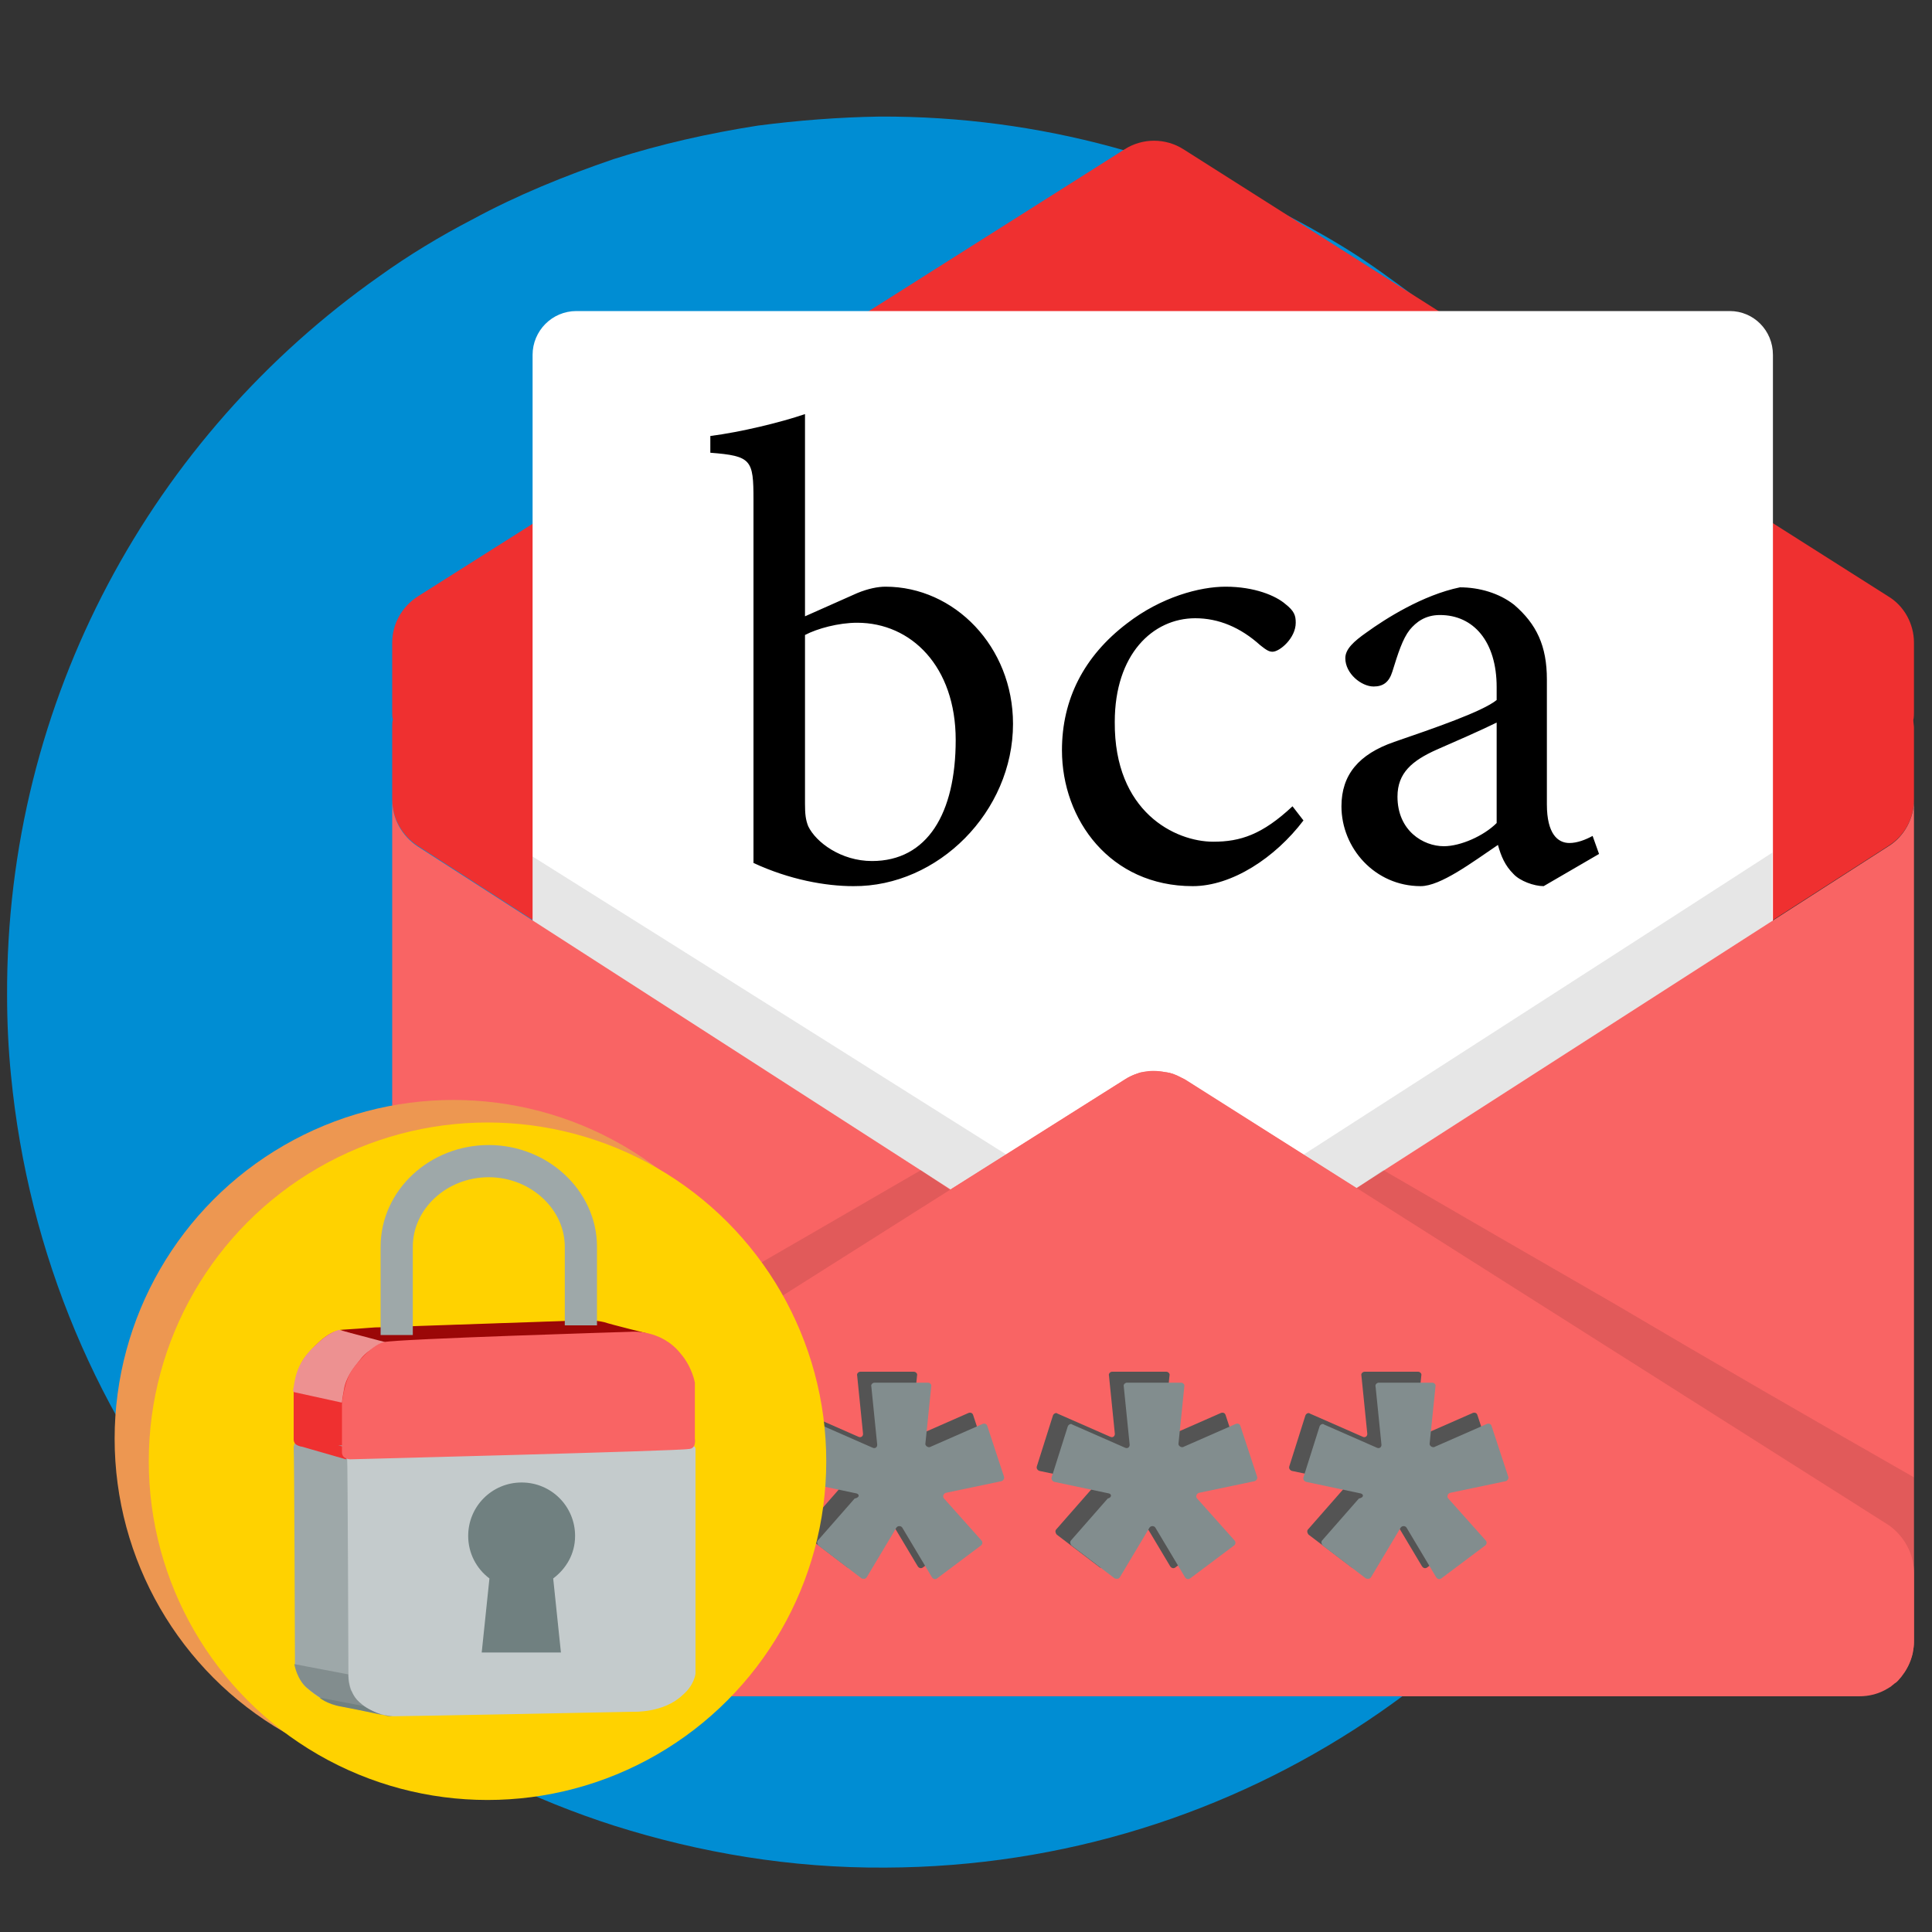 <svg xmlns="http://www.w3.org/2000/svg" id="Camada_1" x="0" y="0" version="1.1" viewBox="0 0 300 300" xml:space="preserve"><rect x="0" y="0" width="300" height="300" fill="#333333" stroke="none"/><style>.st43{fill:#c4cbcc}.st51{fill:#708080}.st53{fill:#9ea8a9}.st54{fill:#828d8e}.st58{fill:#ef3030}.st59{opacity:.1}.st60{fill:#f96464}</style><path id="Camada_10_00000160186772973313426580000014787402064124562835_" fill="#008dd3" d="M272.9 153.5c.1 19.8-4.1 38.5-11.6 55.6-21.1 47.5-68.5 80.7-123.8 80.9-14.7.1-28.8-2.3-42.1-6.5-25-8-46.7-23-63-42.7-17-20.4-28-45.9-30.7-73.9-.4-4-.6-8.2-.6-12.3-.2-46.1 22.7-87 57.8-111.7 4.6-3.3 9.4-6.2 14.4-8.8 7-3.8 14.4-6.8 22-9.4 7.2-2.3 14.7-4 22.4-5.2 6.2-.8 12.5-1.3 18.9-1.4 25-.1 48.4 6.6 68.7 18.3 3.7 2.1 7.1 4.3 10.5 6.8C232 54.7 245.5 69.7 255.4 87c1.1 2 2.2 3.9 3.2 6 .8 1.8 1.7 3.5 2.5 5.3 2.6 5.8 4.8 11.7 6.6 17.8 2 6.8 3.5 13.9 4.3 21 .5 5.3.9 10.8.9 16.4z"/><path d="M297.1 111.8c.1-.4.1-.9.1-1.3V99.8c0-2.9-1.5-5.7-4-7.2L183.8 23.2c-2.8-1.8-6.4-1.8-9.2 0L64.9 92.6c-2.5 1.6-4 4.3-4 7.2v10.6c0 .5 0 .9.1 1.3-.1.4-.1.9-.1 1.3v11.1c0 2.9 1.5 5.6 3.9 7.2l109.4 70.5c2.8 1.8 6.4 1.8 9.3 0l109.8-70.5c2.5-1.6 3.9-4.3 3.9-7.2V113c0-.3-.1-.8-.1-1.2z" class="st58"/><path fill="#fff" d="M275.3 55.1v199c0 3.7-3 6.8-6.8 6.8h-179c-3.7 0-6.8-3-6.8-6.8v-199c0-3.7 3-6.8 6.8-6.8h179.1c3.7 0 6.7 3 6.7 6.8z"/><path d="M166.3 185.6c-5.9 6.9-11.7 9.9-16 11.4-20.4 7-47.9-6.7-67.6-34.7V133c27.9 17.5 55.8 35.1 83.6 52.6zm24.6 1.1c6.2 6.2 12.3 8.9 16.7 10.3 21.4 6.4 48.4-7.5 67.6-34.7v-29.9c-28 18.1-56.2 36.2-84.3 54.3z" class="st59"/><path d="M297.2 124.2v130.7c0 2.4-1 4.5-2.5 6.1-.1.1-.3.3-.5.4-.2.2-.4.3-.6.5-.2.1-.3.2-.5.3-1.3.8-2.8 1.2-4.4 1.2H69.4c-1.6 0-3.1-.5-4.4-1.2-.2-.1-.3-.2-.5-.3-.2-.2-.4-.3-.6-.5-.2-.1-.3-.3-.5-.4-1.5-1.6-2.5-3.7-2.5-6.1V124.2c0 2.9 1.5 5.6 3.9 7.2l82.8 53.3 27.1-17.1c.6-.4 1.3-.7 1.9-.9.1 0 .2-.1.3-.1 1.3-.4 2.8-.4 4.1-.1.2 0 .4.1.6.1.2.1.4.1.6.2.2.1.3.1.5.2l1.2.6 24.8 15.7 1.9 1.2 9.8-6.3 73-46.9c2.3-1.5 3.8-4.2 3.8-7.1z" class="st60"/><path d="M297.2 229.4v27.2l-47-22.8-43-36.8 1.4-6.4c-.7-1.1-1.5-2.1-2.2-3.2l8.4-5.7c11.9 6.9 23.8 13.8 35.8 20.7 15.4 9.1 31 18.1 46.6 27zm-236.6 0v27.2l47-22.8 43-36.8-1.4-6.4c.7-1.1 1.5-2.1 2.2-3.2l-8.4-5.7c-11.9 6.9-23.8 13.8-35.8 20.7-15.5 9.1-31 18.1-46.6 27z" class="st59"/><path d="M297.2 244.2v10.6c0 2.4-1 4.5-2.5 6.1-.1.1-.3.3-.5.4-.2.2-.4.3-.6.5-.2.1-.3.2-.5.3-1.3.8-2.8 1.2-4.4 1.2H69.4c-1.6 0-3.1-.5-4.4-1.2-.2-.1-.3-.2-.5-.3-.2-.2-.4-.3-.6-.5-.2-.1-.3-.3-.5-.4-1.5-1.6-2.5-3.7-2.5-6.1v-10.6c0-2.9 1.5-5.7 4-7.2l82.7-52.3 27.1-17.1c.6-.4 1.3-.7 1.9-.9.1 0 .2-.1.3-.1.2-.1.4-.1.6-.1 1.2-.2 2.4-.2 3.6 0 .2 0 .4.1.6.1.2.1.4.1.6.2.2.1.3.1.5.2l1.2.6 24.8 15.7 1.9 1.2 82.7 52.4c2.3 1.7 3.8 4.4 3.8 7.3z" class="st60"/><path d="M133.1 92.1c1.7-.7 3.2-1 4.4-1 10.7 0 19.8 9.3 19.8 21.3 0 13.6-11.6 25.3-24.8 25.2-4.3 0-9.9-1-15.5-3.6V77.6c0-6.2-.3-6.8-6.7-7.3v-2.6c4.7-.6 10.9-2.1 14.7-3.4v31.4l8.1-3.6zm-8.1 32.7c0 1.6.1 2.5.5 3.5 1.2 2.5 5.1 5.4 9.9 5.4 8.6 0 13-7.4 13-18.8s-6.9-18.2-15.3-18.2c-2.9 0-6.2.9-8.1 1.9v26.2zm77.4 2.6c-4.4 5.8-11.1 10.2-17.2 10.2-12.8 0-20.3-10.3-20.3-21.1 0-7.9 3.4-14.6 10.1-19.7 5.3-4.1 11.3-5.7 15.3-5.7 4.5 0 7.8 1.4 9.3 2.7 1.4 1.1 1.6 1.8 1.6 2.9 0 2.4-2.5 4.5-3.6 4.5-.5 0-.9-.2-1.9-1-3.1-2.8-6.5-4.2-10.1-4.2-6.6 0-12.5 5.6-12.5 16.1-.1 14 9.4 18.6 15.3 18.6 4.2 0 7.6-1.1 12.3-5.5l1.7 2.2zm37.3 10.2c-1.5 0-3.7-.8-4.7-1.9-1.3-1.3-1.9-2.7-2.4-4.5-4 2.7-8.9 6.4-12 6.4-7.1 0-12.3-5.9-12.3-12.4 0-4.9 2.7-8.1 8.2-10 6.1-2.1 13.7-4.7 15.9-6.5v-2c0-7.1-3.6-11.2-8.8-11.2-2.3 0-3.7 1.1-4.7 2.3-1.1 1.4-1.8 3.6-2.7 6.5-.5 1.6-1.4 2.3-2.9 2.3-1.9 0-4.4-2-4.4-4.4 0-1.4 1.3-2.6 3.3-4 2.9-2.1 8.7-5.8 14.5-7 3 0 6.1.9 8.4 2.7 3.5 3 5.1 6.4 5.1 11.6v19.4c0 4.6 1.7 6 3.5 6 1.2 0 2.5-.5 3.6-1.1l1 2.8-8.6 5zm-7.3-25.4c-2.2 1.1-7 3.2-9.3 4.2-3.8 1.7-6.1 3.6-6.1 7.3 0 5.3 4 7.7 7.2 7.7 2.6 0 6.2-1.6 8.2-3.6v-15.6z"/><path fill="#545454" d="M130.8 230.2l-8.5-1.8c-.3-.1-.5-.4-.4-.7l2.5-7.9c.1-.3.5-.5.7-.3l8.2 3.6c.4.2.8-.1.7-.6l-.9-8.9c-.1-.3.2-.6.5-.6h8.3c.3 0 .6.3.5.6l-.9 8.8c-.1.4.4.7.7.6l8.2-3.6c.3-.1.6 0 .7.3l2.6 7.9c.1.3-.1.6-.4.7l-8.6 1.8c-.4.1-.6.6-.3.9l5.8 6.5c.2.2.2.6-.1.8l-6.8 5.1c-.3.2-.6.1-.8-.2l-4.6-7.7c-.2-.3-.7-.3-.9 0l-4.6 7.7c-.2.3-.5.3-.8.2l-6.7-5.1c-.2-.2-.3-.6-.1-.8l5.7-6.5c.8-.3.7-.7.3-.8zm39.1 0l-8.5-1.8c-.3-.1-.5-.4-.4-.7l2.5-7.9c.1-.3.5-.5.7-.3l8.2 3.6c.4.2.8-.1.7-.6l-.9-8.9c-.1-.3.2-.6.5-.6h8.4c.3 0 .6.3.5.6l-.9 8.8c-.1.4.4.7.7.6l8.2-3.6c.3-.1.6 0 .7.3l2.6 7.9c.1.3-.1.6-.4.7l-8.6 1.8c-.4.1-.6.6-.3.9l5.8 6.5c.2.2.2.6-.1.8l-6.8 5.1c-.3.2-.6.1-.8-.2l-4.6-7.7c-.2-.3-.7-.3-.9 0l-4.6 7.7c-.2.3-.5.3-.8.2l-6.7-5.1c-.2-.2-.3-.6-.1-.8l5.7-6.5c.8-.3.6-.7.2-.8zm39.2 0l-8.5-1.8c-.3-.1-.5-.4-.4-.7l2.5-7.9c.1-.3.5-.5.7-.3l8.2 3.6c.4.2.8-.1.7-.6l-.9-8.9c-.1-.3.2-.6.5-.6h8.3c.3 0 .6.3.5.6l-.9 8.8c-.1.4.4.7.7.6l8.2-3.6c.3-.1.6 0 .7.3l2.6 7.9c.1.3-.1.6-.4.7l-8.6 1.8c-.4.1-.6.6-.3.9l5.8 6.5c.2.2.2.6-.1.8l-6.8 5.1c-.3.2-.6.1-.8-.2l-4.6-7.7c-.2-.3-.7-.3-.9 0l-4.6 7.7c-.2.3-.5.3-.8.2l-6.7-5.1c-.2-.2-.3-.6-.1-.8l5.7-6.5c.8-.3.7-.7.3-.8z"/><path d="M133 231.9l-8.5-1.8c-.3-.1-.5-.4-.4-.7l2.5-7.9c.1-.3.5-.5.7-.3l8.2 3.6c.4.2.8-.1.7-.6l-.9-8.9c-.1-.3.2-.6.5-.6h8.3c.3 0 .6.3.5.6l-.9 8.8c-.1.4.4.7.7.6l8.2-3.6c.3-.1.6 0 .7.3l2.6 7.9c.1.3-.1.6-.4.7l-8.6 1.8c-.4.1-.6.6-.3.9l5.8 6.5c.2.2.2.6-.1.8l-6.8 5.1c-.3.2-.6.1-.8-.2l-4.6-7.7c-.2-.3-.7-.3-.9 0l-4.6 7.7c-.2.3-.5.3-.8.2l-6.7-5.1c-.2-.2-.3-.6-.1-.8l5.7-6.5c.9-.2.7-.7.3-.8zm39.2 0l-8.5-1.8c-.3-.1-.5-.4-.4-.7l2.5-7.9c.1-.3.5-.5.7-.3l8.2 3.6c.4.2.8-.1.7-.6l-.9-8.9c-.1-.3.2-.6.5-.6h8.4c.3 0 .6.3.5.6l-.9 8.8c-.1.4.4.7.7.6l8.2-3.6c.3-.1.6 0 .7.3l2.6 7.9c.1.3-.1.6-.4.7l-8.6 1.8c-.4.1-.6.6-.3.9l5.8 6.5c.2.2.2.6-.1.8l-6.8 5.1c-.3.2-.6.1-.8-.2l-4.6-7.7c-.2-.3-.7-.3-.9 0l-4.6 7.7c-.2.3-.5.3-.8.2l-6.7-5.1c-.2-.2-.3-.6-.1-.8l5.7-6.5c.7-.2.6-.7.2-.8zm39.1 0l-8.5-1.8c-.3-.1-.5-.4-.4-.7l2.5-7.9c.1-.3.5-.5.7-.3l8.2 3.6c.4.2.8-.1.7-.6l-.9-8.9c-.1-.3.2-.6.5-.6h8.3c.3 0 .6.3.5.6l-.9 8.8c-.1.4.4.7.7.6l8.2-3.6c.3-.1.6 0 .7.3l2.6 7.9c.1.3-.1.6-.4.7l-8.6 1.8c-.4.1-.6.6-.3.9l5.8 6.5c.2.2.2.6-.1.8l-6.8 5.1c-.3.2-.6.1-.8-.2l-4.6-7.7c-.2-.3-.7-.3-.9 0l-4.6 7.7c-.2.3-.5.3-.8.2l-6.7-5.1c-.2-.2-.3-.6-.1-.8l5.7-6.5c.9-.2.7-.7.3-.8z" class="st54"/><circle cx="70.4" cy="223.4" r="52.6" fill="#ed9751"/><circle cx="75.7" cy="226.9" r="52.6" fill="#ffd200"/><g><g id="Camada_2_00000124122069282211141600000013498870049896342459_"><path d="M53.9 226.5l-8.3-2.3 51.6-1.4h.7l8.2 2.3z" class="st51"/><path d="M52.8 264.9l7.2 1.5 2-2.8-8.1-1.5z" class="st53"/><path d="M46.9 223.8s-1 0-1.2.5c0 .1-.1.2-.1.4.1 1 .2 33.7.2 33.7s.4 2.6 2.1 3.9c0 0 2.7 2.4 4.9 2.6 2.2.3 37.3-.7 37.3-.7s4.7.2 7.6-2.6c1.8-1.5 2-3.3 2-3.3v-34.9s.1-.6-1.1-.6c-1.5 0-51.7 1-51.7 1z" class="st53"/><path fill="#aeb9ba" d="M101.7 223.4l-2.8-.5-1.2.8 1.2.1v1.1s8.3.3 8.3.2.1-.5.1-.5l-5.6-1.2z"/><path d="M59.9 266.4c.4.1.7.1 1.1.1l-1.3-.3-5.2-3.7c-.5-1.3-.4-2.5-.4-2.5l-8.4-1.6s.4 2.5 2.1 3.8c0 0 .7.6 1.6 1.2 1 .6 2.2 1.3 3.3 1.4l6.8 1.4c.1 0 .2.1.3.1l.1.1z" class="st54"/><path d="M55.2 225.4s-1.3 0-1.3.8c.1 1 .2 33.7.2 33.7s-.1 2.4 1.3 4c0 0 2 2.4 5.7 2.6 2.5 0 37.3-.7 37.3-.7s4.7.2 7.6-2.6c1.8-1.5 2-3.3 2-3.3V225s.1-.6-1.1-.6c-1.4-.1-51.7 1-51.7 1z" class="st43"/><path d="M56.4 264.9l-6.8-1.3s1.1 1 3.4 1.4c2.2.4 6.4 1.3 6.4 1.3s-1.4-.4-3-1.4z" class="st51"/><path d="M63 219.6l2.8-1.4c-.1-.1-.2 3.3-2.8 1.4z" class="st43"/><path d="M46.4 224.5l7.3 2.1 1.1-1.5-7.6-2.3z" class="st58"/><path d="M46.9 224.6s-1.3 0-1.3-1.1v-7.3s.3-3.6 1.8-5.5c0 0 2.6-3.4 4.8-4 2.2-.5 38.4-1.6 38.4-1.6s4.7-.5 7.8 3.3c1.8 2.1 2.2 4.4 2.2 4.4v9.4s.3.7-1.1.8c-1.3.3-52.6 1.6-52.6 1.6z" class="st58"/><path fill="#9b0707" d="M91.2 205s1.3 0 2.6.3c1.2.4 6.9 1.8 6.9 1.8l-1.3-.2h-1.1c-3.2.1-36.7 1.2-38.8 1.7l-6.7-2.1c4.9-.3 4.9-.4 6.4-.4.9 0 5.7-.2 5.7-.2l26.3-.9z"/><path fill="#ed9191" d="M53.1 217.8l-7.3-1.6c-.2 0-.3-.2-.3-.3.3-1.2.2-4.1 3.5-7 1.1-1.1 2.3-2 3.6-2.4l7.2 1.9s-2.4.9-3.7 2.5-2.4 3-2.7 4.9c-.3 1.6-.3 2-.3 2z"/><path d="M54.4 226.6s-1.3 0-1.3-1.1V218s.3-3.7 1.8-5.6c0 0 2.6-3.5 4.7-4 2.2-.5 38.3-1.6 38.3-1.6s4.7-.5 7.8 3.4c1.8 2.1 2.2 4.5 2.2 4.5v8.7s.3 1.6-1 1.6c-1.2.3-52.5 1.6-52.5 1.6z" class="st60"/></g><path fill="none" stroke="#9ea8a9" stroke-miterlimit="10" stroke-width="5" d="M61.6 207.3v-13.7c0-7.3 6.4-13.3 14.3-13.3h0c7.8 0 14.3 6 14.3 13.3v12.2"/></g><path d="M89.3 238.5c0-4.6-3.7-8.3-8.3-8.3-4.6 0-8.3 3.7-8.3 8.3 0 2.7 1.3 5.1 3.3 6.6l-1.2 11.5h12.3l-1.2-11.5c2-1.5 3.4-3.8 3.4-6.6z" class="st51"/></svg>